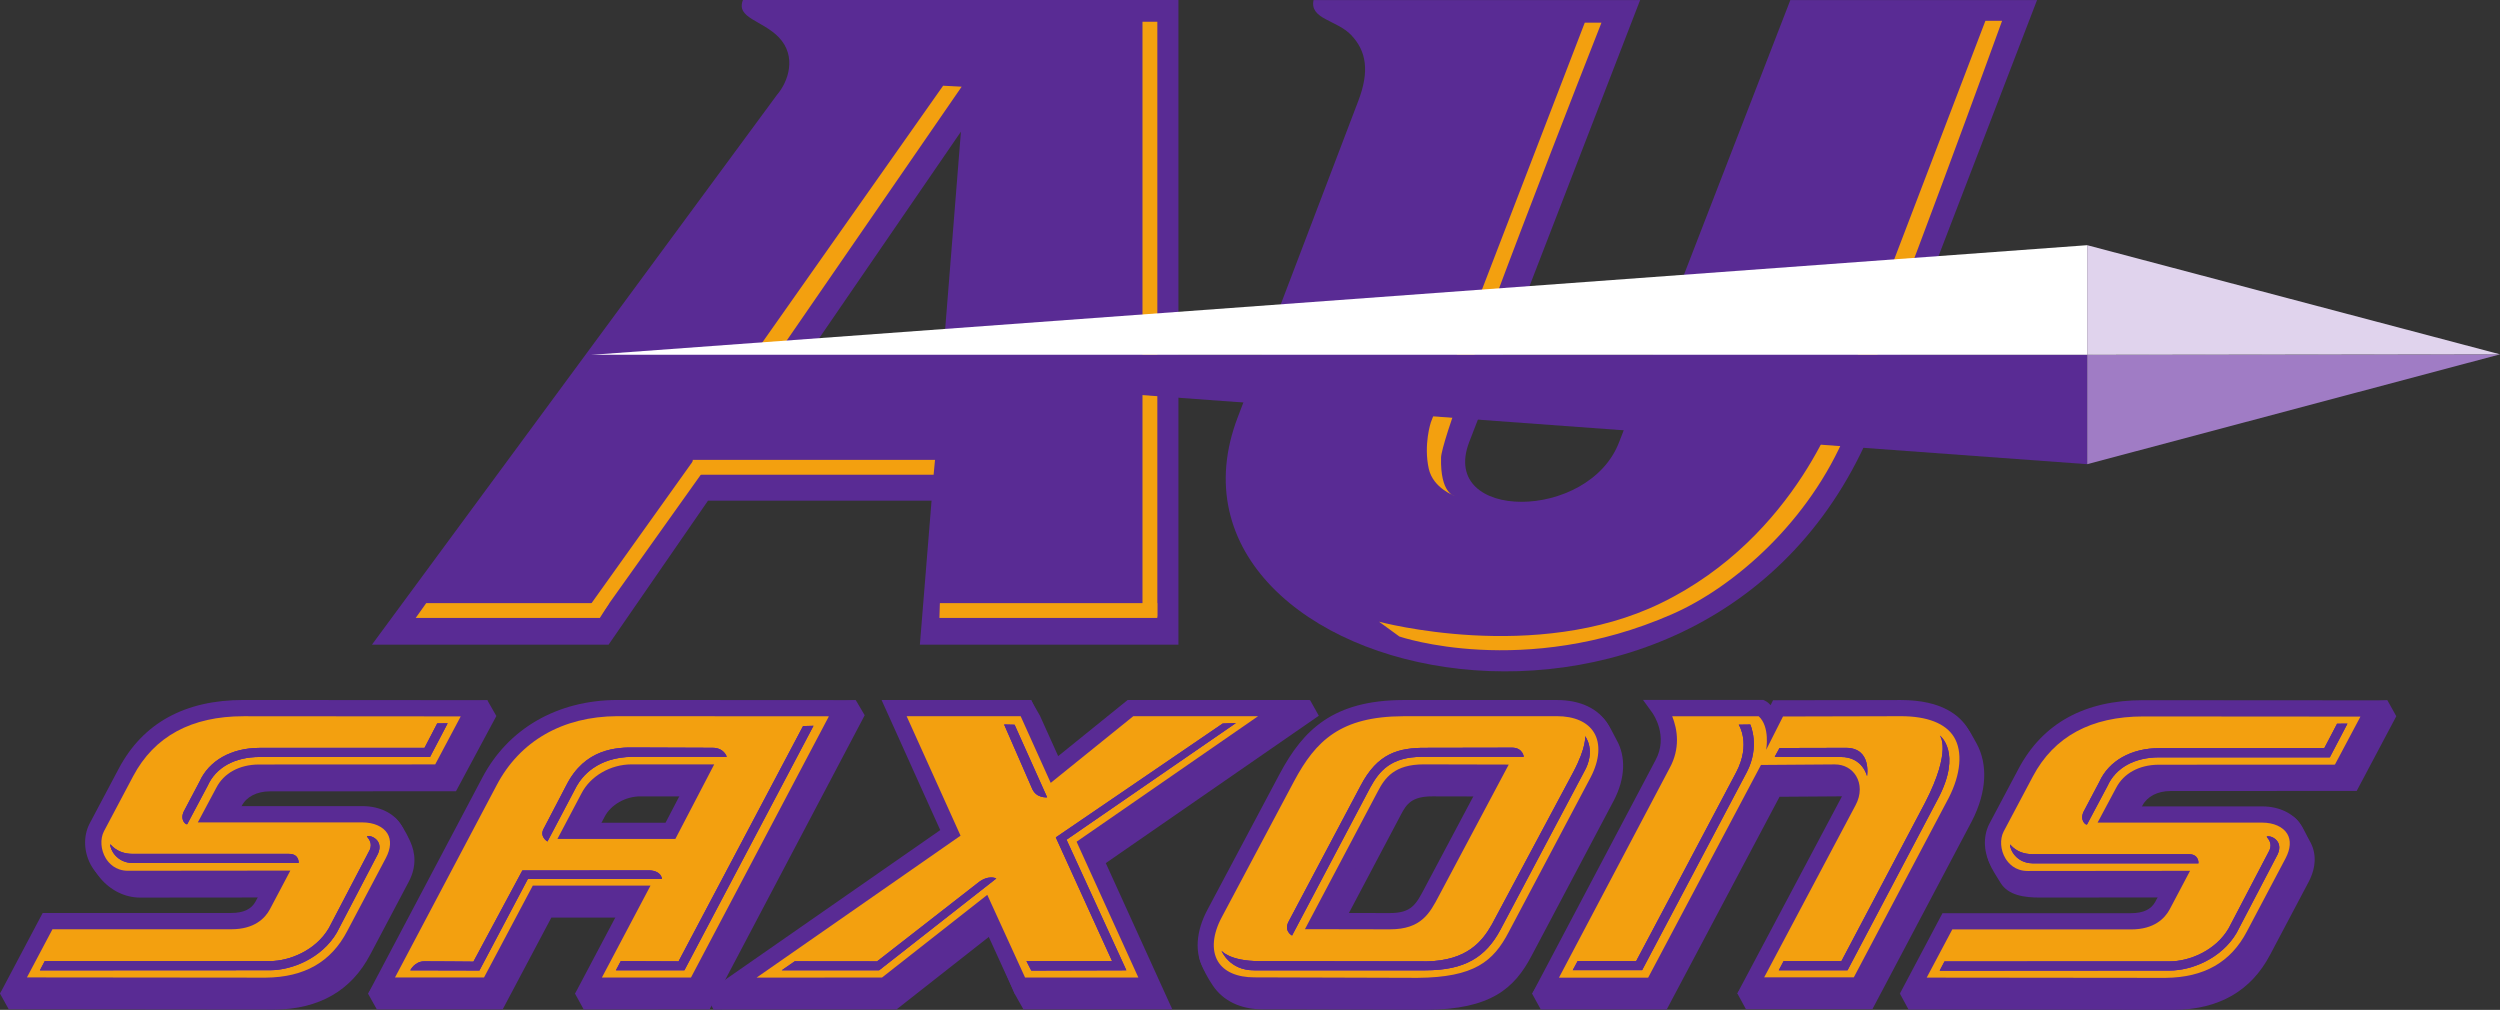 <?xml version="1.0" encoding="UTF-8" standalone="no"?>
<svg
   xmlns:dc="http://purl.org/dc/elements/1.1/"
   xmlns:cc="http://creativecommons.org/ns#"
   xmlns:rdf="http://www.w3.org/1999/02/22-rdf-syntax-ns#"
   xmlns:svg="http://www.w3.org/2000/svg"
   xmlns="http://www.w3.org/2000/svg"
   xmlns:sodipodi="http://sodipodi.sourceforge.net/DTD/sodipodi-0.dtd"
   xmlns:inkscape="http://www.inkscape.org/namespaces/inkscape"
   width="199.675"
   height="80.66"
   viewBox="0 0 199.675 80.66"
   version="1.1"
   id="svg95"
   sodipodi:docname="Alfred_logo_from_NCAA.svg"
   inkscape:version="1.0.1 (3bc2e813f5, 2020-09-07)">
  <rect x="0" y="0" width="199.675" height="80.66" fill="#333333" stroke="none"/>
  <defs
     id="defs99" />
  <sodipodi:namedview
     pagecolor="#ffffff"
     bordercolor="#666666"
     borderopacity="1"
     objecttolerance="10"
     gridtolerance="10"
     guidetolerance="10"
     inkscape:pageopacity="0"
     inkscape:pageshadow="2"
     inkscape:window-width="1920"
     inkscape:window-height="1136"
     id="namedview97"
     showgrid="false"
     inkscape:zoom="3.675"
     inkscape:cx="100"
     inkscape:cy="40.75369"
     inkscape:window-x="0"
     inkscape:window-y="27"
     inkscape:window-maximized="1"
     inkscape:current-layer="svg95" />
  <!-- Generator: Sketch 54.1 (76490) - https://sketchapp.com -->
  <title
     id="title2">alfred</title>
  <desc
     id="desc4">Created with Sketch.</desc>
  <g
     id="g93"
     stroke="none"
     stroke-width="1"
     fill="none"
     fill-rule="evenodd"
     transform="translate(0,-59.246)">
    <g
       id="alfred_BGL">
      <g
         id="alfred"
         transform="translate(0,59)">
        <g
           id="g10"
           transform="matrix(1,0,0,-1,0,81.136)"
           fill-rule="nonzero">
          <g
             id="g12"
             transform="translate(0,0.23)">
            <path
               d="m 161.924,18 -3.038,-4.709 c -0.532,-1.031 0.243,-2.072 0.89,-3.133 0.624,-1.028 1.941,-1.186 3.14,-1.186 0,0 7.895,0.01 10.821,0.01 -0.305,-0.581 -0.89,-1.606 -0.89,-1.606 -0.332,-0.617 -0.966,-0.916 -1.938,-0.916 h -15.064 l -4.082,-5.192 0.673,-1.245 L 173.662,0 c 3.57,0.039 6.141,1.521 7.652,4.404 l 3.09,5.842 c 0.608,1.172 0.614,2.302 0.085,3.225 -0.558,0.975 -0.903,2.227 -2.269,2.23 0,0 -10.033,-0.713 -11.823,-0.713 0.233,0.433 0.719,1.33 0.719,1.33 0.381,0.729 1.195,1.153 2.236,1.163 l 14.877,0.007 3.163,5.967 -0.706,1.264 -18.723,-1.251 C 167.238,23.494 163.862,21.652 161.924,18"
               id="path16"
               fill="#592b94" />
            <path
               d="m 142.709,23.475 h -0.397 c 0,0 -0.197,-0.391 -0.197,-0.394 -0.135,0.151 -0.282,0.279 -0.443,0.355 l -0.131,0.062 h -8.479 l -0.608,0.125 0.217,-1.153 c 0.052,-0.076 1.31,-1.856 0.24,-3.803 -0.003,-0.007 -10.539,-17.376 -10.539,-17.376 l 0.693,-1.264 h 10.053 c 0,0 8.667,16.338 9.015,16.995 0.667,0.003 5.123,0.036 5.123,0.036 0.263,0 0.47,-0.102 0.585,-0.296 0.161,-0.266 0.135,-0.657 -0.069,-1.041 l -9.005,-14.414 0.683,-1.258 h 10.095 L 157.504,15.097 c 1.192,2.328 1.264,4.516 0.378,6.158 -0.654,1.215 -0.86,1.521 -1.754,2.177 -0.637,0.47 -2.443,0.069 -3.612,0.069 -0.007,-0.007 -9.806,-0.026 -9.806,-0.026"
               id="path18"
               fill="#592b94" />
            <path
               d="m 111.878,15.567 c 0.466,0.9 0.897,1.488 2.532,1.488 0,0 2.982,-0.007 4.634,-0.01 -0.818,-1.54 -4.568,-8.594 -4.568,-8.594 -0.67,-1.274 -1.038,-1.974 -2.755,-1.974 0,0 -3.232,0.007 -4.647,0.007 0.821,1.553 4.805,9.084 4.805,9.084 z m 0.903,7.928 c -5.603,-0.023 -8,-2.371 -9.878,-5.892 0,0 -5.747,-10.818 -5.747,-10.818 l 0.003,0.007 c -0.667,-1.232 -1.484,-1.415 -1.396,-2.493 0.01,-0.122 0.194,-0.992 1.097,-2.342 0.805,-1.202 2.167,-1.915 4.026,-1.915 l 13.025,-0.039 c 5.149,0.043 7.041,1.691 8.427,4.338 L 128.89,16.713 c 0.933,1.787 0.979,3.517 0.227,4.847 -0.384,0.683 -0.791,1.747 -1.557,2.076 -0.657,0.282 -1.655,-0.138 -2.522,-0.138 l -12.256,-0.003 z"
               id="path20"
               fill="#592b94" />
            <path
               d="M 104.634,24.742 90.759,23.494 c 0,0 -4.601,-3.718 -5.642,-4.558 -0.493,1.094 -2.056,4.558 -2.056,4.558 L 82.348,24.742 71.11,23.494 c 0,0 4.286,-9.501 4.686,-10.388 C 75.149,12.657 56.325,1.281 56.325,1.281 l 0.667,-1.261 14.608,0.013 c 0,0 6.371,5.005 7.465,5.865 0.299,-0.654 1.99,-4.637 1.99,-4.637 L 81.744,0.033 h 11.892 c 0,0 -4.906,10.791 -5.317,11.691 0.841,0.581 17.015,11.77 17.015,11.77 l -0.7,1.248"
               id="path22"
               fill="#592b94" />
            <path
               d="m 48.292,15.425 c 0.496,0.966 1.672,1.632 2.867,1.629 0,0 3.061,0 4.453,1.2e-5 -0.568,-1.09 -1.511,-2.897 -1.754,-3.363 -0.611,0 -4.966,0 -6.479,0 0.414,0.791 0.913,1.734 0.913,1.734 z M 39.215,17.274 29.402,1.284 30.102,0.033 h 10.043 c 0,0 3.56,6.713 3.892,7.34 0.604,0 4.956,0 6.473,0 C 50.016,6.443 45.931,1.291 45.931,1.291 l 0.693,-1.264 10.049,0.007 12.391,23.498 -0.709,1.202 -18.358,-1.238 C 45.205,23.471 41.278,21.205 39.215,17.274 Z"
               id="path24"
               fill="#592b94" />
            <path
               d="M 10.19,18.02 7.856,13.619 c -0.19,-0.368 -0.759,-0.693 -0.683,-1.11 0.174,-0.972 0.315,-1.356 0.824,-1.97 0.824,-0.998 2,-1.57 3.199,-1.57 0,0 7.895,0.007 10.821,0.01 C 21.711,8.397 21.113,7.399 21.113,7.399 20.782,6.782 20.148,6.483 19.172,6.483 H 4.108 L 0.003,1.3 0.7,0.043 21.924,0.02 C 25.494,0.059 28.066,1.54 29.573,4.424 l 3.09,5.842 c 0.608,1.172 0.532,2.259 0.085,3.225 -0.348,0.752 -0.69,1.353 -1.189,1.849 -0.21,0.03 -1.691,-0.332 -1.915,-0.332 0,0 -9.202,0 -10.992,0 0.23,0.433 0.654,1.284 0.654,1.284 0.378,0.729 1.192,1.153 2.236,1.163 l 14.877,0.007 3.225,6.01 L 38.933,24.716 20.22,23.484 c -4.716,0.03 -8.092,-1.813 -10.03,-5.465"
               id="path26"
               fill="#592b94" />
            <path
               d="m 189.609,24.072 -2.729,-5.13 -14.493,-0.007 c -1.31,-0.013 -2.322,-0.581 -2.801,-1.504 l -0.972,-1.823 c 0,0 11.287,0.003 12.069,0 2.181,-0.007 3.576,-1.606 2.443,-3.796 L 180.036,5.967 C 178.814,3.632 176.69,1.951 172.962,1.911 l -20.151,0.02 2.726,5.143 h 14.673 c 0.949,0 1.974,0.263 2.512,1.261 0.007,0.01 1.123,2.128 1.123,2.128 l -11.898,-0.01 c -2.269,0 -3.307,2.509 -2.483,4.105 l 2.335,4.401 c 1.287,2.43 3.869,5.153 9.465,5.13 l 18.345,-0.016"
               id="path28"
               fill="#f3a00f" />
            <path
               d="m 153.885,2.578 19.077,-0.02 c 3.084,0.033 5.212,1.248 6.499,3.711 l 3.094,5.849 c 0.391,0.759 0.437,1.432 0.125,1.947 -0.338,0.558 -1.084,0.89 -1.997,0.893 -0.782,0.003 -12.069,0 -12.069,0 h -1.08 l 1.481,2.775 c 0.601,1.156 1.829,1.833 3.366,1.849 l 14.108,0.007 2.039,3.836 -17.271,0.013 c -0.023,0 -0.046,0 -0.066,0 -4.171,0 -7.14,-1.609 -8.824,-4.788 l -2.335,-4.401 c -0.319,-0.617 -0.259,-1.488 0.148,-2.158 0.227,-0.371 0.755,-0.995 1.764,-0.995 l 12.975,0.013 -0.502,-0.952 c 0,0 -1.12,-2.122 -1.126,-2.131 -0.394,-0.729 -1.248,-1.599 -3.08,-1.599 h -14.282 z m 19.084,-1.317 -21.235,0.023 3.412,6.44 h 15.061 c 0.972,0 1.609,0.299 1.941,0.92 0.013,0.023 0.325,0.617 0.617,1.169 l -10.821,-0.01 c -1.199,0 -2.246,0.588 -2.87,1.616 -0.644,1.061 -0.719,2.407 -0.19,3.435 l 2.338,4.407 c 1.928,3.632 5.277,5.475 9.964,5.475 0.026,0 0.049,0 0.072,0 l 19.425,-0.013 -3.412,-6.43 -14.88,-0.007 c -1.038,-0.01 -1.852,-0.43 -2.227,-1.156 l -0.466,-0.877 c 2.844,0 10.358,0 10.992,0 1.369,-0.003 2.529,-0.571 3.1,-1.521 0.552,-0.91 0.522,-2.056 -0.082,-3.222 L 180.614,5.658 C 179.1,2.782 176.532,1.3 172.969,1.261 Z"
               id="path30"
               fill="#592b94" />
            <path
               d="m 132.493,24.105 c 0,0 1.58,-2.148 0.282,-4.496 L 123.438,1.931 h 8.585 l 9.011,16.992 5.507,0.039 c 1.133,0 1.701,-1.136 1.094,-2.289 L 139.819,1.951 h 8.627 l 7.78,14.7 c 1.741,3.402 1.419,7.452 -4.414,7.452 l -9.803,-0.02 -0.578,-1.143 c -0.03,0.292 -0.414,1.011 -0.739,1.163 l -8.2,0.003"
               id="path32"
               fill="#f3a00f" />
            <path
               d="m 151.813,23.458 c 2.115,0 3.586,-0.575 4.253,-1.665 0.703,-1.153 0.548,-2.962 -0.414,-4.844 0.003,0.007 -6.424,-12.141 -7.589,-14.351 -0.621,0 -5.593,0 -7.159,0 0.883,1.665 7.31,13.77 7.31,13.77 0.217,0.407 0.325,0.834 0.325,1.241 0,0.388 -0.099,0.755 -0.292,1.077 -0.355,0.585 -0.972,0.92 -1.698,0.92 -0.003,0 -5.901,-0.043 -5.901,-0.043 0,0 -8.66,-16.325 -9.011,-16.989 -0.617,0 -5.563,0 -7.123,0 0.9,1.701 8.834,16.729 8.834,16.729 0.437,0.791 0.591,1.56 0.591,2.253 0,0.745 -0.181,1.396 -0.381,1.898 1.563,0 6.532,0 6.906,0 0.929,-0.837 0.601,-2.677 0.601,-2.677 0,0 1.176,2.319 1.343,2.657 0.736,0.003 9.406,0.023 9.406,0.023 z m -9.803,1.274 h -0.397 c 0,0 -0.197,-0.391 -0.197,-0.394 -0.135,0.151 -0.282,0.279 -0.443,0.355 l -0.131,0.062 h -9.612 l 0.745,-1.031 c 0.053,-0.076 1.31,-1.855 0.24,-3.8 -0.01,-0.013 -9.849,-18.644 -9.849,-18.644 h 10.053 c 0,0 8.667,16.338 9.015,16.995 0.67,0.007 5.123,0.036 5.123,0.036 0.263,0 0.466,-0.102 0.585,-0.296 0.161,-0.266 0.135,-0.657 -0.069,-1.044 L 138.749,1.297 H 148.844 l 7.961,15.048 c 1.192,2.332 1.327,4.558 0.371,6.122 -0.637,1.041 -2.085,2.282 -5.36,2.282 -0.007,0.003 -9.806,-0.016 -9.806,-0.016 z"
               id="path34"
               fill="#592b94" />
            <path
               d="m 105.297,7.094 5.721,-0.01 c 2.105,0 2.631,0.992 3.327,2.319 l 5.074,9.547 -5.711,0.013 c -1.984,0 -2.578,-0.821 -3.107,-1.833 z m -8.269,0.647 5.747,10.814 c 1.901,3.563 4.167,5.53 9.304,5.547 h 12.259 c 3.521,0 4.936,-2.654 3.277,-5.833 L 121.061,5.895 c -1.337,-2.552 -3.054,-3.947 -7.849,-3.99 l -13.028,0.039 c -3.56,0.003 -4.834,2.7 -3.156,5.796 z"
               id="path36"
               fill="#f3a00f" />
            <path
               d="m 106.374,7.741 4.647,-0.007 c 1.714,0 2.082,0.7 2.752,1.974 l 4.568,8.598 -4.634,0.01 c -1.635,0 -2.062,-0.588 -2.529,-1.484 z m 4.647,-1.307 -6.795,0.013 5.81,10.985 c 0.571,1.1 1.33,2.177 3.678,2.177 l 6.788,-0.016 -5.583,-10.496 c -0.719,-1.366 -1.399,-2.663 -3.898,-2.663 z m 1.061,17.021 c -4.992,-0.02 -6.982,-1.924 -8.732,-5.205 L 97.599,7.432 C 96.86,6.069 96.742,4.775 97.274,3.878 97.767,3.051 98.801,2.598 100.187,2.598 l 13.031,-0.039 c 4.529,0.039 6.053,1.31 7.274,3.642 l 6.555,12.378 c 0.713,1.366 0.811,2.667 0.266,3.57 -0.512,0.847 -1.567,1.31 -2.969,1.31 H 112.082 Z m 1.14,-22.194 -13.034,0.039 c -1.859,0 -3.291,0.68 -4.023,1.915 -0.772,1.297 -0.663,3.057 0.299,4.831 l 5.747,10.811 c 1.878,3.521 4.276,5.872 9.875,5.892 h 12.263 c 1.872,0 3.32,-0.686 4.076,-1.938 0.785,-1.297 0.703,-3.064 -0.227,-4.844 L 121.642,5.589 c -1.389,-2.637 -3.281,-4.286 -8.42,-4.328 z"
               id="path38"
               fill="#592b94" />
            <polyline
               id="path40"
               fill="#f3a00f"
               points="58.358 1.928 75.905 14.141 71.412 24.105 81.944 24.105 84.171 19.163 90.286 24.105 102.558 24.105 86.805 13.209 91.928 1.938 81.458 1.938 78.608 8.171 70.673 1.938 58.358 1.928" />
            <path
               d="M 72.414,23.455 76.719,13.915 60.427,2.578 l 10.02,0.007 8.407,6.604 3.018,-6.604 h 9.048 L 85.987,13.432 100.479,23.455 H 90.512 L 83.921,18.131 81.521,23.455 Z M 56.292,1.278 75.097,14.361 70.411,24.749 H 82.365 l 2.056,-4.558 5.642,4.558 H 104.64 L 87.622,12.982 92.939,1.287 H 81.048 L 78.368,7.153 70.903,1.291 Z"
               id="path42"
               fill="#592b94" />
            <path
               d="m 53.55,14.302 2.43,4.66 -5.517,-4.2e-5 c -1.399,0.007 -2.814,-0.749 -3.442,-1.974 l -1.419,-2.683 h 7.947 z M 30.476,1.938 39.09,18.23 c 1.984,3.787 5.691,5.852 10.207,5.872 l 17.984,-0.01 -11.701,-22.154 -8.581,-0.003 3.885,7.346 H 42.946 L 39.054,1.938 Z"
               id="path44"
               fill="#f3a00f" />
            <path
               d="m 46.677,14.949 h 6.479 l 1.754,3.363 h -4.45 c -0.003,0 -0.007,0 -0.013,0 -1.192,0 -2.365,-0.667 -2.854,-1.622 z m 7.264,-1.294 h -9.419 l 1.921,3.635 c 0.709,1.386 2.319,2.319 4,2.319 0.007,0 0.013,0 0.016,0 h 6.585 z M 42.555,9.928 h 9.402 l -3.885,-7.346 7.117,0.003 11.015,20.864 -16.91,0.01 C 44.939,23.438 41.517,21.478 39.662,17.934 L 31.55,2.591 h 7.11 z m 3.366,-8.644 3.885,7.346 H 43.333 L 39.442,1.291 H 29.399 l 9.117,17.245 c 2.059,3.931 5.987,6.197 10.778,6.217 L 68.355,24.742 55.97,1.291 Z"
               id="path46"
               fill="#592b94" />
            <path
               d="m 37.875,24.092 -2.726,-5.13 -14.493,-0.007 c -1.31,-0.013 -2.322,-0.581 -2.801,-1.507 l -0.975,-1.823 c 0,0 11.287,0.003 12.069,0 2.181,-0.007 3.576,-1.606 2.443,-3.793 L 28.302,5.987 C 27.08,3.652 24.952,1.97 21.228,1.931 L 1.077,1.951 3.8,7.094 H 18.473 c 0.946,0 1.974,0.263 2.512,1.261 0.007,0.013 1.123,2.125 1.123,2.125 L 10.21,10.466 c -2.269,0 -3.307,2.512 -2.483,4.105 l 2.335,4.404 c 1.291,2.43 3.869,5.153 9.465,5.13 l 18.348,-0.013"
               id="path48"
               fill="#f3a00f" />
            <path
               d="M 2.151,2.594 21.228,2.575 c 3.084,0.033 5.212,1.248 6.499,3.711 l 3.094,5.849 c 0.394,0.755 0.437,1.432 0.125,1.947 -0.338,0.558 -1.084,0.89 -1.997,0.893 -0.782,0.003 -12.069,0 -12.069,0 h -1.08 l 1.481,2.775 c 0.598,1.156 1.826,1.833 3.366,1.849 l 14.112,0.007 2.039,3.836 -17.271,0.013 c -0.023,0 -0.046,0 -0.069,0 -4.171,0 -7.136,-1.609 -8.821,-4.785 L 8.302,14.266 c -0.319,-0.617 -0.259,-1.484 0.148,-2.158 0.227,-0.371 0.755,-0.995 1.764,-0.995 l 12.975,0.013 -0.502,-0.952 C 21.563,8.053 21.56,8.043 21.553,8.03 21.169,7.314 20.315,6.44 18.479,6.44 H 4.19 Z M 21.235,1.281 0,1.3 3.409,7.741 H 18.473 c 0.972,0 1.609,0.302 1.941,0.92 0.02,0.036 0.328,0.621 0.617,1.169 L 10.21,9.819 c -1.199,0 -2.246,0.588 -2.87,1.616 -0.647,1.061 -0.719,2.407 -0.19,3.432 l 2.338,4.411 c 1.928,3.632 5.281,5.475 9.964,5.475 0.026,0 0.049,0 0.076,0 L 38.952,24.739 35.537,18.315 20.654,18.309 c -1.038,-0.013 -1.852,-0.433 -2.227,-1.156 l -0.466,-0.877 c 2.844,0 10.358,0.003 10.992,0 1.369,-0.003 2.529,-0.571 3.1,-1.521 0.552,-0.91 0.522,-2.053 -0.085,-3.222 L 28.874,5.681 C 27.366,2.801 24.795,1.32 21.235,1.281 Z"
               id="path50"
               fill="#592b94" />
            <path
               d="m 185.642,20.906 c -0.427,0 -13.169,0 -13.169,0 -2.25,0 -4.046,-1.011 -4.805,-2.706 0.007,0.013 -1.241,-2.351 -1.241,-2.351 -0.365,-0.729 0.213,-1.143 0.269,-1.028 0.056,0.115 1.626,3.057 1.626,3.057 0.66,1.468 2.167,2.296 4.151,2.296 h 13.609 l 1.406,2.686 -0.824,-0.003 c 0,0.003 -0.847,-1.619 -1.021,-1.951"
               id="path52"
               fill="#9068bb" />
            <path
               d="m 181.048,13.846 c -0.03,-0.049 0.302,-0.296 0.302,-0.713 0,-0.115 -0.023,-0.236 -0.079,-0.368 0,0 -3.271,-6.256 -3.271,-6.256 -1.057,-1.803 -3.172,-2.634 -4.693,-2.634 l -18,-0.007 -0.384,-0.736 18.384,0.013 c 1.718,0 4.122,0.943 5.33,3.008 0.007,0.016 3.287,6.292 3.287,6.292 0.489,1.12 -0.631,1.524 -0.877,1.399"
               id="path54"
               fill="#9068bb" />
            <path
               d="m 160.545,13.195 c -0.016,-0.411 0.522,-1.465 1.78,-1.488 0.033,0 10.998,0 13.264,0 0,0 0.069,0.729 -0.768,0.729 -0.837,0 -12.486,0 -12.486,0 -1.343,0.003 -1.787,0.854 -1.79,0.759"
               id="path56"
               fill="#9068bb" />
            <path
               d="m 142.131,20.916 -0.384,-0.703 5.274,-0.013 c 1.754,0.013 2.099,-1.527 2.099,-1.527 0,0 0.388,2.24 -1.665,2.256 l -5.323,-0.013"
               id="path58"
               fill="#9068bb" />
            <path
               d="m 142.456,3.892 -0.384,-0.729 h 5.488 l 7.232,13.711 c 1.951,3.691 0.141,5.041 0.141,5.041 0,0 0.998,-1.146 -1.176,-5.366 L 147.074,3.892 h -4.617"
               id="path60"
               fill="#9068bb" />
            <path
               d="m 126.01,3.905 -0.391,-0.729 h 5.537 l 8.358,15.81 c 1.08,2.066 0.282,3.806 0.282,3.806 l -0.92,-0.013 c 0,0 0.992,-1.53 -0.21,-3.81 -2.2,-4.177 -7.987,-15.077 -7.987,-15.077 l -4.67,0.013"
               id="path62"
               fill="#9068bb" />
            <path
               d="m 97.563,4.722 c 0,0 0.627,-1.58 2.614,-1.56 h 13.672 c 3.14,0 4.821,1.051 5.987,3.238 l 6.667,12.581 c 1.011,1.741 0.102,2.877 0.102,2.877 0,0 0.122,-0.851 -0.952,-2.877 L 119.149,6.811 c -0.749,-1.317 -1.964,-2.877 -5.186,-2.936 l -13.386,0.02 c -2.361,-0.003 -3.015,0.828 -3.015,0.828"
               id="path64"
               fill="#9068bb" />
            <path
               d="m 103.195,5.938 6.236,11.806 c 0.736,1.35 1.668,2.47 4.171,2.47 h 8.102 c 0,0 -0.075,0.716 -0.913,0.729 l -6.87,-0.013 c -2.227,0.02 -3.901,-0.43 -5.258,-3.044 l -5.711,-10.775 c -0.466,-0.808 0.243,-1.172 0.243,-1.172"
               id="path66"
               fill="#9068bb" />
            <path
               d="M 63.481,3.882 62.437,3.163 h 7.777 l 9.36,7.333 c 0,0 -0.647,0.351 -1.54,-0.404 L 70.053,3.875"
               id="path68"
               fill="#9068bb" />
            <polyline
               id="path70"
               fill="#9068bb"
               points="81.984 3.892 82.368 3.143 89.961 3.163 85.182 13.593 98.709 22.91 97.655 22.87 84.328 13.777 88.824 3.895 81.984 3.892" />
            <path
               d="m 80.2,22.795 2.256,-5.169 c 0.345,-0.739 1.176,-0.647 1.176,-0.647 l -2.598,5.796 -0.834,0.02"
               id="path72"
               fill="#9068bb" />
            <polyline
               id="path74"
               fill="#9068bb"
               points="49.195 3.166 54.663 3.166 64.972 22.69 64.141 22.67 54.197 3.875 49.58 3.895 49.195 3.166" />
            <path
               d="m 38.292,3.149 3.865,7.304 10.716,0.013 c -0.076,0.463 -0.539,0.686 -1.08,0.677 l -10.072,-0.01 -3.908,-7.281 c 0,0 -3.593,0.033 -3.947,0.026 -0.755,-0.013 -1.094,-0.716 -1.094,-0.716 l 5.521,-0.013"
               id="path76"
               fill="#9068bb" />
            <path
               d="m 43.727,13.452 2.328,4.42 c 0.433,0.755 1.606,2.302 4.437,2.342 h 7.553 c 0,0 -0.204,0.732 -1.156,0.719 l -6.135,0.023 c -1.514,0.03 -4.03,-0.092 -5.507,-2.989 -0.01,-0.02 -1.803,-3.455 -1.803,-3.455 -0.401,-0.677 0.282,-1.061 0.282,-1.061"
               id="path78"
               fill="#9068bb" />
            <path
               d="m 29.314,13.869 c -0.03,-0.053 0.302,-0.299 0.302,-0.713 0,-0.115 -0.023,-0.236 -0.079,-0.368 0,0 -3.271,-6.256 -3.271,-6.256 C 25.209,4.726 23.09,3.898 21.573,3.898 L 3.573,3.892 3.189,3.159 21.573,3.169 c 1.721,0 4.122,0.943 5.33,3.008 0.01,0.016 3.287,6.296 3.287,6.296 0.489,1.113 -0.631,1.517 -0.877,1.396"
               id="path80"
               fill="#9068bb" />
            <path
               d="m 33.905,20.926 c -0.427,0 -13.169,0 -13.169,0 -2.25,0 -4.046,-1.011 -4.805,-2.706 0.007,0.013 -1.241,-2.351 -1.241,-2.351 -0.365,-0.729 0.213,-1.143 0.269,-1.025 0.059,0.115 1.626,3.057 1.626,3.057 0.66,1.468 2.167,2.299 4.151,2.299 h 13.609 l 1.406,2.686 -0.828,-0.003 c 0.003,-0.003 -0.844,-1.626 -1.018,-1.957"
               id="path82"
               fill="#9068bb" />
            <path
               d="m 8.808,13.215 c -0.016,-0.411 0.522,-1.465 1.78,-1.484 0.033,0 10.998,0 13.264,0 0,0 0.069,0.729 -0.768,0.729 -0.837,0 -12.489,0 -12.489,0 -1.337,0 -1.783,0.851 -1.787,0.755"
               id="path84"
               fill="#9068bb" />
            <path
               d="m 185.642,20.906 c -0.427,0 -13.169,0 -13.169,0 -2.25,0 -4.046,-1.011 -4.805,-2.706 0.007,0.013 -1.241,-2.351 -1.241,-2.351 -0.365,-0.729 0.213,-1.143 0.269,-1.028 0.056,0.115 1.626,3.057 1.626,3.057 0.66,1.468 2.167,2.296 4.151,2.296 h 13.609 l 1.406,2.686 -0.824,-0.003 c 0,0.003 -0.847,-1.619 -1.021,-1.951"
               id="path86"
               fill="#592b94" />
            <path
               d="m 181.048,13.846 c -0.03,-0.049 0.302,-0.296 0.302,-0.713 0,-0.115 -0.023,-0.236 -0.079,-0.368 0,0 -3.271,-6.256 -3.271,-6.256 -1.057,-1.803 -3.172,-2.634 -4.693,-2.634 l -18,-0.007 -0.384,-0.736 18.384,0.013 c 1.718,0 4.122,0.943 5.33,3.008 0.007,0.016 3.287,6.292 3.287,6.292 0.489,1.12 -0.631,1.524 -0.877,1.399"
               id="path88"
               fill="#592b94" />
            <path
               d="m 160.545,13.195 c -0.016,-0.411 0.522,-1.465 1.78,-1.488 0.033,0 10.998,0 13.264,0 0,0 0.069,0.729 -0.768,0.729 -0.837,0 -12.486,0 -12.486,0 -1.343,0.003 -1.787,0.854 -1.79,0.759"
               id="path90"
               fill="#592b94" />
            <path
               d="m 142.131,20.916 -0.384,-0.703 5.274,-0.013 c 1.754,0.013 2.099,-1.527 2.099,-1.527 0,0 0.388,2.24 -1.665,2.256 l -5.323,-0.013"
               id="path92"
               fill="#592b94" />
            <path
               d="m 142.456,3.892 -0.384,-0.729 h 5.488 l 7.232,13.711 c 1.951,3.691 0.141,5.041 0.141,5.041 0,0 0.998,-1.146 -1.176,-5.366 L 147.074,3.892 h -4.617"
               id="path94"
               fill="#592b94" />
            <path
               d="m 126.01,3.905 -0.391,-0.729 h 5.537 l 8.358,15.81 c 1.08,2.066 0.282,3.806 0.282,3.806 l -0.92,-0.013 c 0,0 0.992,-1.53 -0.21,-3.81 -2.2,-4.177 -7.987,-15.077 -7.987,-15.077 l -4.67,0.013"
               id="path96"
               fill="#592b94" />
            <path
               d="m 97.563,4.722 c 0,0 0.627,-1.58 2.614,-1.56 h 13.672 c 3.14,0 4.821,1.051 5.987,3.238 l 6.667,12.581 c 1.011,1.741 0.102,2.877 0.102,2.877 0,0 0.122,-0.851 -0.952,-2.877 L 119.149,6.811 c -0.749,-1.317 -1.964,-2.877 -5.186,-2.936 l -13.386,0.02 c -2.361,-0.003 -3.015,0.828 -3.015,0.828"
               id="path98"
               fill="#592b94" />
            <path
               d="m 103.195,5.938 6.236,11.806 c 0.736,1.35 1.668,2.47 4.171,2.47 h 8.102 c 0,0 -0.075,0.716 -0.913,0.729 l -6.87,-0.013 c -2.227,0.02 -3.901,-0.43 -5.258,-3.044 l -5.711,-10.775 c -0.466,-0.808 0.243,-1.172 0.243,-1.172"
               id="path100"
               fill="#592b94" />
            <path
               d="M 63.481,3.882 62.437,3.163 h 7.777 l 9.36,7.333 c 0,0 -0.647,0.351 -1.54,-0.404 L 70.053,3.875"
               id="path102"
               fill="#592b94" />
            <polyline
               id="path104"
               fill="#592b94"
               points="81.984 3.892 82.368 3.143 89.961 3.163 85.182 13.593 98.709 22.91 97.655 22.87 84.328 13.777 88.824 3.895 81.984 3.892" />
            <path
               d="m 80.2,22.795 2.256,-5.169 c 0.345,-0.739 1.176,-0.647 1.176,-0.647 l -2.598,5.796 -0.834,0.02"
               id="path106"
               fill="#592b94" />
            <polyline
               id="path108"
               fill="#592b94"
               points="49.195 3.166 54.663 3.166 64.972 22.69 64.141 22.67 54.197 3.875 49.58 3.895 49.195 3.166" />
            <path
               d="m 38.292,3.149 3.865,7.304 10.716,0.013 c -0.076,0.463 -0.539,0.686 -1.08,0.677 l -10.072,-0.01 -3.908,-7.281 c 0,0 -3.593,0.033 -3.947,0.026 -0.755,-0.013 -1.094,-0.716 -1.094,-0.716 l 5.521,-0.013"
               id="path110"
               fill="#592b94" />
            <path
               d="m 43.727,13.452 2.328,4.42 c 0.433,0.755 1.606,2.302 4.437,2.342 h 7.553 c 0,0 -0.204,0.732 -1.156,0.719 l -6.135,0.023 c -1.514,0.03 -4.03,-0.092 -5.507,-2.989 -0.01,-0.02 -1.803,-3.455 -1.803,-3.455 -0.401,-0.677 0.282,-1.061 0.282,-1.061"
               id="path112"
               fill="#592b94" />
            <path
               d="m 29.314,13.869 c -0.03,-0.053 0.302,-0.299 0.302,-0.713 0,-0.115 -0.023,-0.236 -0.079,-0.368 0,0 -3.271,-6.256 -3.271,-6.256 C 25.209,4.726 23.09,3.898 21.573,3.898 L 3.573,3.892 3.189,3.159 21.573,3.169 c 1.721,0 4.122,0.943 5.33,3.008 0.01,0.016 3.287,6.296 3.287,6.296 0.489,1.113 -0.631,1.517 -0.877,1.396"
               id="path114"
               fill="#592b94" />
            <path
               d="m 33.905,20.926 c -0.427,0 -13.169,0 -13.169,0 -2.25,0 -4.046,-1.011 -4.805,-2.706 0.007,0.013 -1.241,-2.351 -1.241,-2.351 -0.365,-0.729 0.213,-1.143 0.269,-1.025 0.059,0.115 1.626,3.057 1.626,3.057 0.66,1.468 2.167,2.299 4.151,2.299 h 13.609 l 1.406,2.686 -0.828,-0.003 c 0.003,-0.003 -0.844,-1.626 -1.018,-1.957"
               id="path116"
               fill="#592b94" />
            <path
               d="m 8.808,13.215 c -0.016,-0.411 0.522,-1.465 1.78,-1.484 0.033,0 10.998,0 13.264,0 0,0 0.069,0.729 -0.768,0.729 -0.837,0 -12.489,0 -12.489,0 -1.337,0 -1.783,0.851 -1.787,0.755"
               id="path118"
               fill="#592b94" />
            <path
               d="m 185.642,20.906 c -0.427,0 -13.169,0 -13.169,0 -2.25,0 -4.046,-1.011 -4.805,-2.706 0.007,0.013 -1.241,-2.351 -1.241,-2.351 -0.365,-0.729 0.213,-1.143 0.269,-1.028 0.056,0.115 1.626,3.057 1.626,3.057 0.66,1.468 2.167,2.296 4.151,2.296 h 13.609 l 1.406,2.686 -0.824,-0.003 c 0,0.003 -0.847,-1.619 -1.021,-1.951"
               id="path120"
               fill="#592b94" />
            <path
               d="m 181.048,13.846 c -0.03,-0.049 0.302,-0.296 0.302,-0.713 0,-0.115 -0.023,-0.236 -0.079,-0.368 0,0 -3.271,-6.256 -3.271,-6.256 -1.057,-1.803 -3.172,-2.634 -4.693,-2.634 l -18,-0.007 -0.384,-0.736 18.384,0.013 c 1.718,0 4.122,0.943 5.33,3.008 0.007,0.016 3.287,6.292 3.287,6.292 0.489,1.12 -0.631,1.524 -0.877,1.399"
               id="path122"
               fill="#592b94" />
            <path
               d="m 160.545,13.195 c -0.016,-0.411 0.522,-1.465 1.78,-1.488 0.033,0 10.998,0 13.264,0 0,0 0.069,0.729 -0.768,0.729 -0.837,0 -12.486,0 -12.486,0 -1.343,0.003 -1.787,0.854 -1.79,0.759"
               id="path124"
               fill="#592b94" />
            <path
               d="m 142.131,20.916 -0.384,-0.703 5.274,-0.013 c 1.754,0.013 2.099,-1.527 2.099,-1.527 0,0 0.388,2.24 -1.665,2.256 l -5.323,-0.013"
               id="path126"
               fill="#592b94" />
            <path
               d="m 142.456,3.892 -0.384,-0.729 h 5.488 l 7.232,13.711 c 1.951,3.691 0.141,5.041 0.141,5.041 0,0 0.998,-1.146 -1.176,-5.366 L 147.074,3.892 h -4.617"
               id="path128"
               fill="#592b94" />
            <path
               d="m 126.01,3.905 -0.391,-0.729 h 5.537 l 8.358,15.81 c 1.08,2.066 0.282,3.806 0.282,3.806 l -0.92,-0.013 c 0,0 0.992,-1.53 -0.21,-3.81 -2.2,-4.177 -7.987,-15.077 -7.987,-15.077 l -4.67,0.013"
               id="path130"
               fill="#592b94" />
            <path
               d="m 97.563,4.722 c 0,0 0.627,-1.58 2.614,-1.56 h 13.672 c 3.14,0 4.821,1.051 5.987,3.238 l 6.667,12.581 c 1.011,1.741 0.102,2.877 0.102,2.877 0,0 0.122,-0.851 -0.952,-2.877 L 119.149,6.811 c -0.749,-1.317 -1.964,-2.877 -5.186,-2.936 l -13.386,0.02 c -2.361,-0.003 -3.015,0.828 -3.015,0.828"
               id="path132"
               fill="#592b94" />
            <path
               d="m 103.195,5.938 6.236,11.806 c 0.736,1.35 1.668,2.47 4.171,2.47 h 8.102 c 0,0 -0.075,0.716 -0.913,0.729 l -6.87,-0.013 c -2.227,0.02 -3.901,-0.43 -5.258,-3.044 l -5.711,-10.775 c -0.466,-0.808 0.243,-1.172 0.243,-1.172"
               id="path134"
               fill="#592b94" />
            <path
               d="M 63.481,3.882 62.437,3.163 h 7.777 l 9.36,7.333 c 0,0 -0.647,0.351 -1.54,-0.404 L 70.053,3.875"
               id="path136"
               fill="#592b94" />
            <polyline
               id="path138"
               fill="#592b94"
               points="81.984 3.892 82.368 3.143 89.961 3.163 85.182 13.593 98.709 22.91 97.655 22.87 84.328 13.777 88.824 3.895 81.984 3.892" />
            <path
               d="m 80.2,22.795 2.256,-5.169 c 0.345,-0.739 1.176,-0.647 1.176,-0.647 l -2.598,5.796 -0.834,0.02"
               id="path140"
               fill="#592b94" />
            <polyline
               id="path142"
               fill="#592b94"
               points="49.195 3.166 54.663 3.166 64.972 22.69 64.141 22.67 54.197 3.875 49.58 3.895 49.195 3.166" />
            <path
               d="m 38.292,3.149 3.865,7.304 10.716,0.013 c -0.076,0.463 -0.539,0.686 -1.08,0.677 l -10.072,-0.01 -3.908,-7.281 c 0,0 -3.593,0.033 -3.947,0.026 -0.755,-0.013 -1.094,-0.716 -1.094,-0.716 l 5.521,-0.013"
               id="path144"
               fill="#592b94" />
            <path
               d="m 43.727,13.452 2.328,4.42 c 0.433,0.755 1.606,2.302 4.437,2.342 h 7.553 c 0,0 -0.204,0.732 -1.156,0.719 l -6.135,0.023 c -1.514,0.03 -4.03,-0.092 -5.507,-2.989 -0.01,-0.02 -1.803,-3.455 -1.803,-3.455 -0.401,-0.677 0.282,-1.061 0.282,-1.061"
               id="path146"
               fill="#592b94" />
            <path
               d="m 29.314,13.869 c -0.03,-0.053 0.302,-0.299 0.302,-0.713 0,-0.115 -0.023,-0.236 -0.079,-0.368 0,0 -3.271,-6.256 -3.271,-6.256 C 25.209,4.726 23.09,3.898 21.573,3.898 L 3.573,3.892 3.189,3.159 21.573,3.169 c 1.721,0 4.122,0.943 5.33,3.008 0.01,0.016 3.287,6.296 3.287,6.296 0.489,1.113 -0.631,1.517 -0.877,1.396"
               id="path148"
               fill="#592b94" />
            <path
               d="m 33.905,20.926 c -0.427,0 -13.169,0 -13.169,0 -2.25,0 -4.046,-1.011 -4.805,-2.706 0.007,0.013 -1.241,-2.351 -1.241,-2.351 -0.365,-0.729 0.213,-1.143 0.269,-1.025 0.059,0.115 1.626,3.057 1.626,3.057 0.66,1.468 2.167,2.299 4.151,2.299 h 13.609 l 1.406,2.686 -0.828,-0.003 c 0.003,-0.003 -0.844,-1.626 -1.018,-1.957"
               id="path150"
               fill="#592b94" />
            <path
               d="m 8.808,13.215 c -0.016,-0.411 0.522,-1.465 1.78,-1.484 0.033,0 10.998,0 13.264,0 0,0 0.069,0.729 -0.768,0.729 -0.837,0 -12.489,0 -12.489,0 -1.337,0 -1.783,0.851 -1.787,0.755"
               id="path152"
               fill="#592b94" />
            <path
               d="M 76.749,70.144 64.644,52.506 75.333,52.397 Z M 94.122,80.66 V 29.172 H 73.471 l 0.933,11.501 h -17.855 L 48.608,29.172 H 29.708 l 32.361,43.928 c 0.877,1.015 1.599,3.051 0.138,4.575 -1.314,1.369 -3.452,1.534 -2.867,2.985 z"
               id="path154"
               fill="#592b94" />
            <path
               d="m 104.916,80.66 c -0.342,-1.534 1.849,-1.589 2.998,-2.795 1.228,-1.287 1.478,-2.903 0.575,-5.258 L 98.877,47.383 c -8.299,-21.527 38.614,-32.207 51.021,0 L 162.7,80.657 H 142.995 L 129.333,45.383 c -2.411,-6.411 -14.391,-6.381 -11.997,-0.056 l 13.662,35.33 h -26.082"
               id="path156"
               fill="#592b94" />
            <path
               d="m 111.767,29.823 c 0,0 9.924,-3.406 21.773,1.777 4.979,2.177 10.962,7.406 13.924,14.516 4.053,9.724 12.443,32.88 12.443,32.88 h -1.333 L 147.021,48.778 c 0,0 -3.406,-10.962 -14.368,-16.292 -10.007,-4.867 -22.512,-1.481 -22.512,-1.481 l 1.626,-1.182"
               id="path158"
               fill="#f3a00f" />
            <path
               d="m 116.171,41.061 c 0,0 -1.146,0.167 -1.074,3.054 0.062,2.388 12.811,34.732 12.811,34.732 h -1.333 L 114.282,46.929 c 0,0 -0.591,-1.777 -0.167,-3.704 0.348,-1.563 2.056,-2.164 2.056,-2.164"
               id="path160"
               fill="#f3a00f" />
            <polyline
               id="path162"
               fill="#f3a00f"
               points="92.437 31.415 91.251 31.415 91.251 78.923 92.437 78.923 92.437 31.415" />
            <polyline
               id="path164"
               fill="#f3a00f"
               points="75.031 31.304 75.067 32.489 92.433 32.489 92.433 31.304 75.031 31.304" />
            <polyline
               id="path166"
               fill="#f3a00f"
               points="33.202 31.304 34.043 32.489 48.66 32.489 47.908 31.304 33.202 31.304" />
            <polyline
               id="path168"
               fill="#f3a00f"
               points="47.852 31.34 47.094 32.273 55.333 43.816 56.076 42.89 47.852 31.34" />
            <polyline
               id="path170"
               fill="#f3a00f"
               points="62.368 52.782 60.516 52.782 75.327 73.813 76.808 73.737 62.368 52.782" />
            <polyline
               id="path172"
               fill="#f3a00f"
               points="55.232 42.745 55.333 43.931 74.68 43.931 74.568 42.745 55.232 42.745" />
            <polygon
               id="path174"
               fill="#ffffff"
               points="166.703,52.319 47.238,52.319 166.703,61.077 " />
            <polygon
               id="path176"
               fill="#592b94"
               points="166.703,43.586 47.238,52.319 166.703,52.319 " />
            <polygon
               id="path178"
               fill="#a07cc5"
               points="166.706,43.586 166.706,52.319 199.675,52.358 " />
            <polygon
               id="path180"
               fill="#e0d3ed"
               points="166.706,61.077 199.672,52.361 166.703,52.322 166.703,61.077 " />
          </g>
        </g>
      </g>
    </g>
  </g>
</svg>
